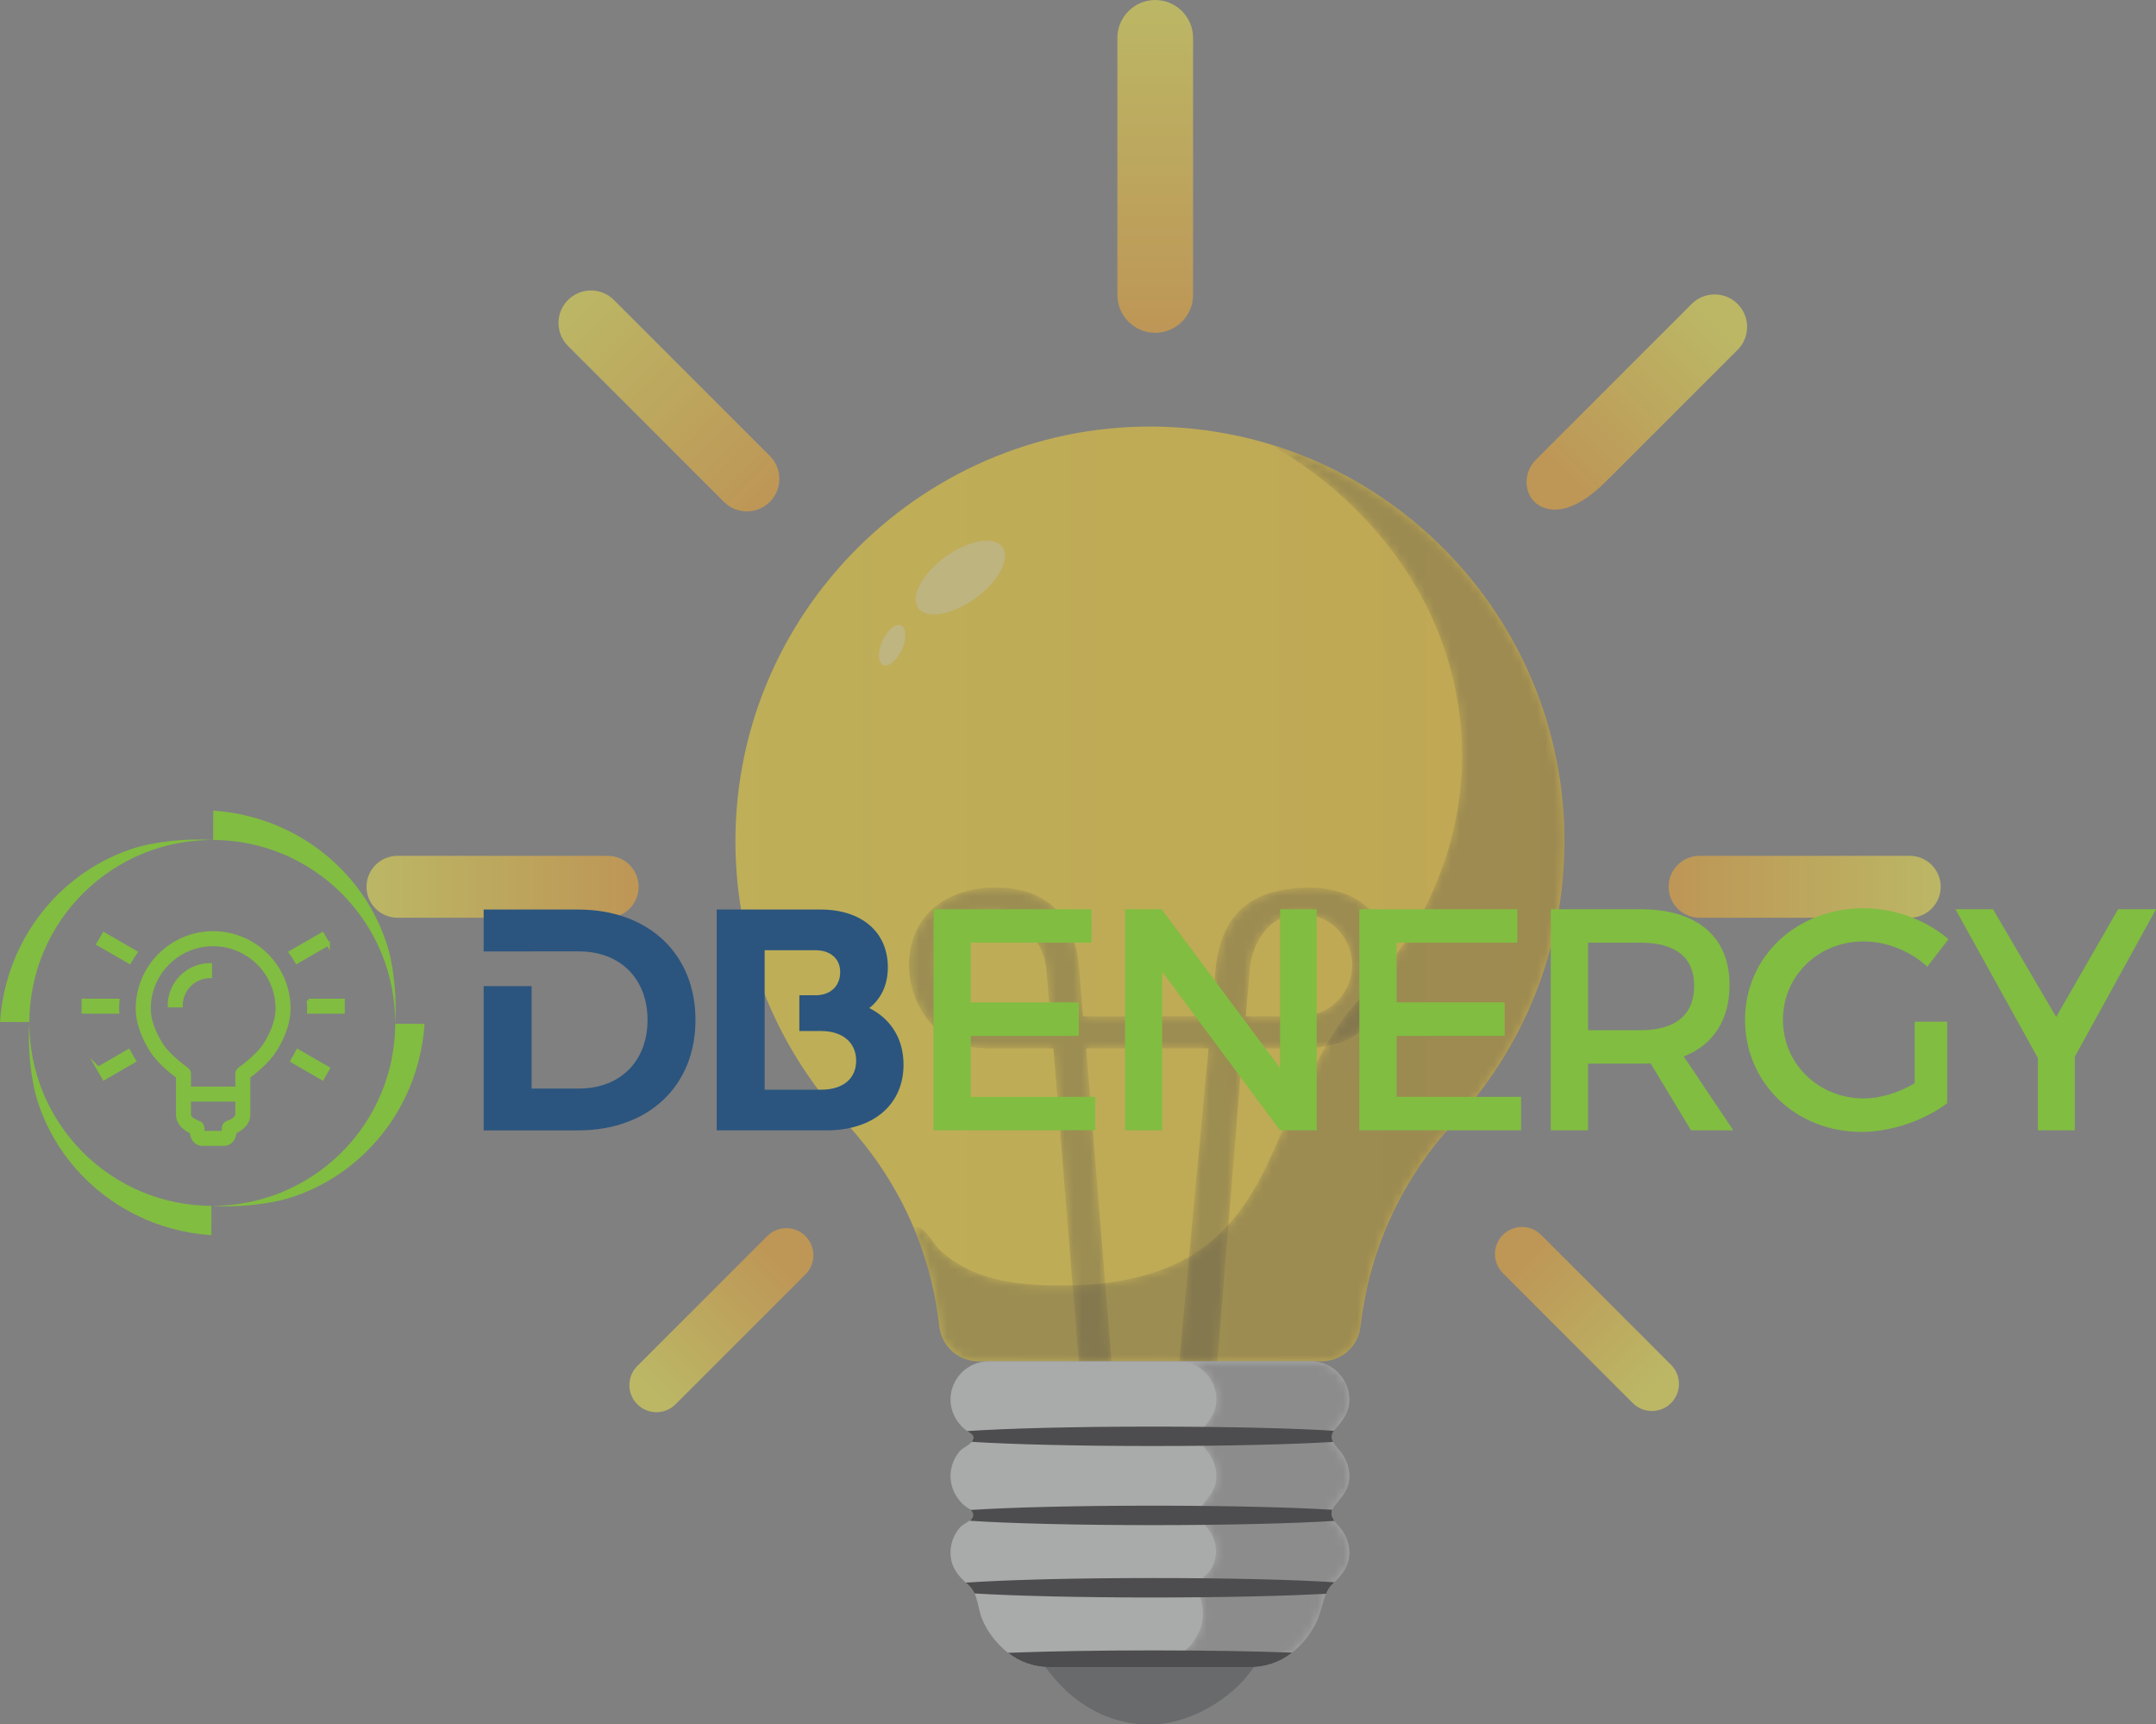 <?xml version="1.0" encoding="UTF-8" standalone="no"?>
<!-- Generator: Adobe Illustrator 16.0.0, SVG Export Plug-In . SVG Version: 6.00 Build 0)  -->

<svg
   xmlns:dc="http://purl.org/dc/elements/1.1/"
   xmlns:cc="http://creativecommons.org/ns#"
   xmlns:rdf="http://www.w3.org/1999/02/22-rdf-syntax-ns#"
   xmlns:svg="http://www.w3.org/2000/svg"
   xmlns="http://www.w3.org/2000/svg"
   xmlns:xlink="http://www.w3.org/1999/xlink"
   xmlns:sodipodi="http://sodipodi.sourceforge.net/DTD/sodipodi-0.dtd"
   xmlns:inkscape="http://www.inkscape.org/namespaces/inkscape"
   version="1.1"
   id="Layer_1"
   x="0px"
   y="0px"
   width="252.396px"
   height="201.86px"
   viewBox="0 0 252.396 201.86"
   enable-background="new 0 0 252.396 201.86"
   xml:space="preserve"
   inkscape:version="0.91 r13725"
   sodipodi:docname="dbenergy-with-background.svg"><rect x="0" y="0" width="252.396" height="201.86" fill="#808080" stroke="none"/><defs
     id="defs443" /><sodipodi:namedview
     pagecolor="#ffffff"
     bordercolor="#666666"
     borderopacity="1"
     objecttolerance="10"
     gridtolerance="10"
     guidetolerance="10"
     inkscape:pageopacity="0"
     inkscape:pageshadow="2"
     inkscape:window-width="1536"
     inkscape:window-height="801"
     id="namedview441"
     showgrid="false"
     inkscape:zoom="2.3059003"
     inkscape:cx="219.37887"
     inkscape:cy="66.811515"
     inkscape:window-x="-8"
     inkscape:window-y="-8"
     inkscape:window-maximized="1"
     inkscape:current-layer="Layer_1" /><g
     opacity="0.5"
     id="g3"><g
       id="g5"><defs
         id="defs7"><rect
           id="SVGID_1_"
           x="42.907"
           width="184.286"
           height="201.86" /></defs><clipPath
         id="SVGID_2_"><use
           xlink:href="#SVGID_1_"
           overflow="visible"
           id="use11" /></clipPath><path
         clip-path="url(#SVGID_2_)"
         fill="#515457"
         d="M134.617,201.864L134.617,201.864c-5.624,0-9.648-3.197-12.158-6.613    l-0.19-0.189h24.619l-0.188,0.189C144.208,198.899,139.214,201.864,134.617,201.864"
         id="path13" /><g
         clip-path="url(#SVGID_2_)"
         id="g15"><g
           id="g17"><defs
             id="defs19"><rect
               id="SVGID_3_"
               x="124.652"
               y="195.06"
               width="22.237"
               height="6.8" /></defs><clipPath
             id="SVGID_4_"><use
               xlink:href="#SVGID_3_"
               overflow="visible"
               id="use23" /></clipPath><path
             clip-path="url(#SVGID_4_)"
             fill="#515457"
             d="M146.89,195.061l-0.189,0.191c-2.492,3.646-7.486,6.611-12.083,6.611      c-4.204,0-7.513-1.786-9.965-4.113c1.546,0.624,3.648,1.4,5.942,1.125c2.186-0.262,3.871-2.012,4.4-3.814H146.89z"
             id="path25" /></g></g><g
         clip-path="url(#SVGID_2_)"
         id="g27"><defs
           id="defs29"><path
             id="SVGID_5_"
             d="M183.142,98.457c0,12.743-4.91,24.336-12.945,32.995c-5.828,6.281-9.595,14.192-10.773,22.68      l-0.176,1.272c-0.314,2.265-2.25,3.949-4.533,3.949h-40.191c-2.287,0-4.222-1.685-4.536-3.949l-0.204-1.483      c-0.492-3.537-1.45-6.967-2.824-10.219c-1.898-4.5-4.595-8.656-7.955-12.287c-7.716-8.332-12.543-19.375-12.893-31.542      c-0.797-27.902,22.275-50.853,50.17-49.913c4.285,0.145,8.427,0.844,12.36,2.03C168.603,58.006,183.142,76.534,183.142,98.457" /></defs><clipPath
           id="SVGID_6_"><use
             xlink:href="#SVGID_5_"
             overflow="visible"
             id="use33" /></clipPath><linearGradient
           id="SVGID_7_"
           gradientUnits="userSpaceOnUse"
           x1="-103.779"
           y1="1491.494"
           x2="-102.778"
           y2="1491.494"
           gradientTransform="matrix(97.051 0 0 -97.051 10157.812 144855.125)"><stop
             offset="0"
             style="stop-color:#FCDD30"
             id="stop36" /><stop
             offset="1"
             style="stop-color:#FFCD28"
             id="stop38" /></linearGradient><rect
           x="85.314"
           y="49.019"
           clip-path="url(#SVGID_6_)"
           fill="url(#SVGID_7_)"
           width="97.828"
           height="110.334"
           id="rect40" /></g><g
         opacity="0.3"
         clip-path="url(#SVGID_2_)"
         id="g42"><g
           id="g44"><defs
             id="defs46"><rect
               id="SVGID_8_"
               x="106.415"
               y="103.9"
               width="56.328"
               height="56.13" /></defs><clipPath
             id="SVGID_9_"><use
               xlink:href="#SVGID_8_"
               overflow="visible"
               id="use50" /></clipPath><g
             clip-path="url(#SVGID_9_)"
             id="g52"><defs
               id="defs54"><path
                 id="SVGID_10_"
                 d="M162.733,112.543c-0.236-5.613-3.951-8.642-9.563-8.642c-0.147,0-0.298,0.003-0.447,0.009        c-5.325,0.225-9.521,2.178-10.396,9.227l-0.481,5.828l-15.056,0.008l-0.483-5.85c-0.556-6.004-3.799-8.988-9.124-9.213        c-5.817-0.252-10.516,2.857-10.758,8.618c-0.117,2.784,0.859,5.45,2.75,7.507c1.89,2.057,3.479,2.57,6.263,2.688l7.883,0.002        l3.02,37.303l3.806-0.365l-2.99-36.938l14.323-0.008l-3.454,36.945l4.434,0.365l3.02-37.303h7.18l0.076-0.002        c2.783-0.117,5.357-0.617,7.248-2.674S162.851,115.327,162.733,112.543 M152.591,118.973h-6.744l0.448-5.439        c0.292-3.15,2.183-6.395,5.749-6.545c3.334-0.139,6.105,2.438,6.244,5.741C158.427,116.014,155.872,118.812,152.591,118.973         M122.954,118.973h-7.878c-3.281-0.161-5.192-2.955-5.192-6.243c0-4.044,2.771-5.745,5.999-5.745        c0.082,0,0.164,0.001,0.246,0.004c3.566,0.15,6.083,3.389,6.375,6.521L122.954,118.973z" /></defs><clipPath
               id="SVGID_11_"><use
                 xlink:href="#SVGID_10_"
                 overflow="visible"
                 id="use58" /></clipPath><defs
               id="defs60"><filter
                 id="Adobe_OpacityMaskFilter"
                 filterUnits="userSpaceOnUse"
                 x="78.124"
                 y="75.388"
                 width="112.91"
                 height="112.912"><feColorMatrix
                   type="matrix"
                   values="1 0 0 0 0  0 1 0 0 0  0 0 1 0 0  0 0 0 1 0"
                   id="feColorMatrix63" /></filter></defs><mask
               maskUnits="userSpaceOnUse"
               x="78.124"
               y="75.388"
               width="112.91"
               height="112.912"
               id="SVGID_12_"><g
                 filter="url(#Adobe_OpacityMaskFilter)"
                 id="g66"><radialGradient
                   id="SVGID_13_"
                   cx="-101.343"
                   cy="1493.604"
                   r="1"
                   gradientTransform="matrix(86.354 86.825 86.825 -86.354 -120853.625 137843.594)"
                   gradientUnits="userSpaceOnUse"><stop
                     offset="0"
                     style="stop-color:#000000"
                     id="stop69" /><stop
                     offset="0.247"
                     style="stop-color:#020202"
                     id="stop71" /><stop
                     offset="0.386"
                     style="stop-color:#0B0B0B"
                     id="stop73" /><stop
                     offset="0.499"
                     style="stop-color:#181818"
                     id="stop75" /><stop
                     offset="0.597"
                     style="stop-color:#2C2C2C"
                     id="stop77" /><stop
                     offset="0.685"
                     style="stop-color:#464646"
                     id="stop79" /><stop
                     offset="0.767"
                     style="stop-color:#656565"
                     id="stop81" /><stop
                     offset="0.844"
                     style="stop-color:#8B8B8B"
                     id="stop83" /><stop
                     offset="0.917"
                     style="stop-color:#B6B6B6"
                     id="stop85" /><stop
                     offset="0.984"
                     style="stop-color:#E6E6E6"
                     id="stop87" /><stop
                     offset="1"
                     style="stop-color:#F2F2F2"
                     id="stop89" /></radialGradient><polygon
                   clip-path="url(#SVGID_11_)"
                   fill="url(#SVGID_13_)"
                   points="134.733,75.388 191.034,131.997 134.426,188.299          78.124,131.69        "
                   id="polygon91" /></g></mask><radialGradient
               id="SVGID_14_"
               cx="-101.342"
               cy="1493.604"
               r="1"
               gradientTransform="matrix(86.355 86.825 86.825 -86.355 -120853.375 137843.656)"
               gradientUnits="userSpaceOnUse"><stop
                 offset="0"
                 style="stop-color:#130C0E"
                 id="stop94" /><stop
                 offset="0.858"
                 style="stop-color:#130C0E"
                 id="stop96" /><stop
                 offset="1"
                 style="stop-color:#130C0E"
                 id="stop98" /></radialGradient><polygon
               clip-path="url(#SVGID_11_)"
               mask="url(#SVGID_12_)"
               fill="url(#SVGID_14_)"
               points="134.733,75.388 191.034,131.997        134.426,188.299 78.124,131.69      "
               id="polygon100" /></g></g></g><g
         opacity="0.3"
         clip-path="url(#SVGID_2_)"
         id="g102"><g
           id="g104"><defs
             id="defs106"><rect
               id="SVGID_15_"
               x="106.958"
               y="51.99"
               width="76.184"
               height="107.36" /></defs><clipPath
             id="SVGID_16_"><use
               xlink:href="#SVGID_15_"
               overflow="visible"
               id="use110" /></clipPath><g
             clip-path="url(#SVGID_16_)"
             id="g112"><defs
               id="defs114"><path
                 id="SVGID_17_"
                 d="M183.142,98.457c0,12.743-4.91,24.336-12.945,32.995c-5.828,6.281-9.595,14.192-10.773,22.68        l-0.176,1.272c-0.314,2.265-2.25,3.949-4.533,3.949h-40.191c-2.287,0-4.222-1.685-4.536-3.949l-0.204-1.483        c-0.492-3.537-1.45-6.967-2.824-10.219c0.994-0.582,2.402,1.965,2.87,2.432c1.212,1.215,2.703,2.15,4.285,2.801        c2.84,1.168,5.958,1.479,9.029,1.537c3.894,0.076,7.832-0.237,11.554-1.389c7.496-2.316,11.367-7.451,14.386-14.361        c1.941-4.438,4.121-8.771,6.531-12.973c2.179-3.802,5.24-6.418,7.806-9.949c4.922-6.773,7.746-14.955,7.746-23.348        c0-15.257-8.962-28.686-22.525-36.462C168.603,58.006,183.142,76.534,183.142,98.457" /></defs><clipPath
               id="SVGID_18_"><use
                 xlink:href="#SVGID_17_"
                 overflow="visible"
                 id="use118" /></clipPath><defs
               id="defs120"><filter
                 id="Adobe_OpacityMaskFilter_1_"
                 filterUnits="userSpaceOnUse"
                 x="56.393"
                 y="16.108"
                 width="177.315"
                 height="179.125"><feColorMatrix
                   type="matrix"
                   values="1 0 0 0 0  0 1 0 0 0  0 0 1 0 0  0 0 0 1 0"
                   id="feColorMatrix123" /></filter></defs><mask
               maskUnits="userSpaceOnUse"
               x="56.393"
               y="16.108"
               width="177.315"
               height="179.125"
               id="SVGID_19_"><g
                 filter="url(#Adobe_OpacityMaskFilter_1_)"
                 id="g126"><radialGradient
                   id="SVGID_20_"
                   cx="-101.233"
                   cy="1492.459"
                   r="1"
                   gradientTransform="matrix(79.692 56.199 56.199 -79.692 -75692.875 124713.562)"
                   gradientUnits="userSpaceOnUse"><stop
                     offset="0"
                     style="stop-color:#000000"
                     id="stop129" /><stop
                     offset="0.247"
                     style="stop-color:#020202"
                     id="stop131" /><stop
                     offset="0.386"
                     style="stop-color:#0B0B0B"
                     id="stop133" /><stop
                     offset="0.499"
                     style="stop-color:#181818"
                     id="stop135" /><stop
                     offset="0.597"
                     style="stop-color:#2C2C2C"
                     id="stop137" /><stop
                     offset="0.685"
                     style="stop-color:#464646"
                     id="stop139" /><stop
                     offset="0.767"
                     style="stop-color:#656565"
                     id="stop141" /><stop
                     offset="0.844"
                     style="stop-color:#8B8B8B"
                     id="stop143" /><stop
                     offset="0.917"
                     style="stop-color:#B6B6B6"
                     id="stop145" /><stop
                     offset="0.984"
                     style="stop-color:#E6E6E6"
                     id="stop147" /><stop
                     offset="1"
                     style="stop-color:#F2F2F2"
                     id="stop149" /></radialGradient><polygon
                   clip-path="url(#SVGID_18_)"
                   fill="url(#SVGID_20_)"
                   points="132.262,16.108 233.708,87.648 157.839,195.233          56.393,123.694        "
                   id="polygon151" /></g></mask><radialGradient
               id="SVGID_21_"
               cx="-101.233"
               cy="1492.459"
               r="1"
               gradientTransform="matrix(79.692 56.199 56.199 -79.692 -75692.875 124713.562)"
               gradientUnits="userSpaceOnUse"><stop
                 offset="0"
                 style="stop-color:#130C0E"
                 id="stop154" /><stop
                 offset="0.858"
                 style="stop-color:#130C0E"
                 id="stop156" /><stop
                 offset="1"
                 style="stop-color:#130C0E"
                 id="stop158" /></radialGradient><polygon
               clip-path="url(#SVGID_18_)"
               mask="url(#SVGID_19_)"
               fill="url(#SVGID_21_)"
               points="132.262,16.108 233.708,87.648        157.839,195.233 56.393,123.694      "
               id="polygon160" /></g></g></g><path
         clip-path="url(#SVGID_2_)"
         fill="#D1D3D4"
         d="M155.896,168.199c0.001-0.274,0.118-0.567,0.405-0.896    c0.931-1.057,1.658-1.972,1.658-3.472c0-2.463-2.016-4.478-4.479-4.478h-37.729c-2.462,0-4.478,2.015-4.478,4.478    c0,1.382,0.652,2.647,1.712,3.517c0.572,0.467,1.3,0.617,0.806,1.375c-0.316,0.484-1.083,0.732-1.47,1.195    c-0.674,0.803-1.048,1.859-1.048,2.869c0,1.506,0.788,2.938,2.049,3.758c0.648,0.42,1.111,0.43,0.488,1.176    c-0.394,0.474-1.066,0.653-1.472,1.133c-0.682,0.803-1.065,1.834-1.065,2.89c0,1.663,0.869,2.741,2.058,3.763    c1.231,1.059,1.071,2.787,1.718,4.213c0.571,1.258,1.403,2.394,2.429,3.317l0.114,0.103c1.447,1.299,3.323,2.02,5.268,2.02h23.513    c1.944,0,3.82-0.721,5.268-2.02l0.113-0.103c1.066-0.959,1.922-2.147,2.494-3.463c0.584-1.343,0.676-3.13,1.738-4.144    c1.116-1.064,1.973-2.022,1.973-3.687c0-0.985-0.334-1.954-0.938-2.733c-0.68-0.879-1.668-1.572-0.832-2.664    c0.904-1.183,1.77-1.912,1.77-3.559c0-0.986-0.334-1.954-0.938-2.734C156.493,169.371,155.895,168.828,155.896,168.199"
         id="path162" /><g
         clip-path="url(#SVGID_2_)"
         id="g164"><g
           id="g166"><defs
             id="defs168"><rect
               id="SVGID_22_"
               x="112.421"
               y="178.67"
               width="0.122"
               height="0.1" /></defs><clipPath
             id="SVGID_23_"><use
               xlink:href="#SVGID_22_"
               overflow="visible"
               id="use172" /></clipPath><path
             clip-path="url(#SVGID_23_)"
             fill="#35ADE3"
             d="M112.421,178.769c0.037-0.034,0.078-0.067,0.122-0.101      C112.502,178.702,112.459,178.733,112.421,178.769"
             id="path174" /></g></g><g
         opacity="0.3"
         clip-path="url(#SVGID_2_)"
         id="g176"><g
           id="g178"><defs
             id="defs180"><rect
               id="SVGID_24_"
               x="134.995"
               y="159.35"
               width="22.964"
               height="35.811" /></defs><clipPath
             id="SVGID_25_"><use
               xlink:href="#SVGID_24_"
               overflow="visible"
               id="use184" /></clipPath><g
             clip-path="url(#SVGID_25_)"
             id="g186"><defs
               id="defs188"><path
                 id="SVGID_26_"
                 d="M156.19,176.346c-0.836,1.094,0.153,1.785,0.832,2.664c0.604,0.779,0.937,1.748,0.937,2.732        c0,1.664-0.854,2.623-1.972,3.688c-1.061,1.014-1.155,2.8-1.737,4.145c-0.573,1.314-1.429,2.504-2.496,3.463l-0.113,0.102        c-1.446,1.301-3.323,2.019-5.267,2.019c-1.436,0.001-2.872,0.001-4.309,0.001c-1.732,0-5.339-0.001-7.071-0.001        c0,0,3.509-1.372,4.473-2.659c0.971-1.293,1.674-2.791,1.203-4.929c-0.23-1.048-1.049-1.526-0.212-2.526        c0.411-0.492,0.966-0.795,1.317-1.361c0.898-1.452,0.715-3.344-0.313-4.672c-0.683-0.879-1.669-1.57-0.834-2.664        c0.905-1.184,1.771-1.911,1.771-3.559c0-0.986-0.336-1.955-0.938-2.734c-0.527-0.682-1.128-1.225-1.126-1.855        c0.002-0.275,0.117-0.566,0.406-0.895c0.93-1.057,1.658-1.971,1.658-3.471c0-2.463-2.017-4.479-4.479-4.479h15.563        c2.461,0,4.476,2.017,4.476,4.479c0,1.5-0.726,2.414-1.657,3.471c-0.289,0.328-0.404,0.619-0.404,0.895        c-0.005,0.631,0.596,1.174,1.125,1.855c0.604,0.779,0.937,1.748,0.937,2.734C157.959,174.435,157.095,175.163,156.19,176.346" /></defs><clipPath
               id="SVGID_27_"><use
                 xlink:href="#SVGID_26_"
                 overflow="visible"
                 id="use192" /></clipPath><defs
               id="defs194"><filter
                 id="Adobe_OpacityMaskFilter_2_"
                 filterUnits="userSpaceOnUse"
                 x="119.754"
                 y="149.579"
                 width="53.445"
                 height="55.355"><feColorMatrix
                   type="matrix"
                   values="1 0 0 0 0  0 1 0 0 0  0 0 1 0 0  0 0 0 1 0"
                   id="feColorMatrix197" /></filter></defs><mask
               maskUnits="userSpaceOnUse"
               x="119.754"
               y="149.579"
               width="53.445"
               height="55.355"
               id="SVGID_28_"><g
                 filter="url(#Adobe_OpacityMaskFilter_2_)"
                 id="g200"><radialGradient
                   id="SVGID_29_"
                   cx="-98.257"
                   cy="1486.805"
                   r="1"
                   gradientTransform="matrix(35.288 19.702 19.702 -35.288 -25693.375 54562.062)"
                   gradientUnits="userSpaceOnUse"><stop
                     offset="0"
                     style="stop-color:#000000"
                     id="stop203" /><stop
                     offset="0.247"
                     style="stop-color:#020202"
                     id="stop205" /><stop
                     offset="0.386"
                     style="stop-color:#0B0B0B"
                     id="stop207" /><stop
                     offset="0.499"
                     style="stop-color:#181818"
                     id="stop209" /><stop
                     offset="0.597"
                     style="stop-color:#2C2C2C"
                     id="stop211" /><stop
                     offset="0.685"
                     style="stop-color:#464646"
                     id="stop213" /><stop
                     offset="0.767"
                     style="stop-color:#656565"
                     id="stop215" /><stop
                     offset="0.844"
                     style="stop-color:#8B8B8B"
                     id="stop217" /><stop
                     offset="0.917"
                     style="stop-color:#B6B6B6"
                     id="stop219" /><stop
                     offset="0.984"
                     style="stop-color:#E6E6E6"
                     id="stop221" /><stop
                     offset="1"
                     style="stop-color:#F2F2F2"
                     id="stop223" /></radialGradient><polygon
                   clip-path="url(#SVGID_27_)"
                   fill="url(#SVGID_29_)"
                   points="140.452,149.579 173.199,167.862 152.501,204.934          119.754,186.65        "
                   id="polygon225" /></g></mask><radialGradient
               id="SVGID_30_"
               cx="-98.257"
               cy="1486.805"
               r="1"
               gradientTransform="matrix(35.288 19.702 19.702 -35.288 -25693.375 54562.062)"
               gradientUnits="userSpaceOnUse"><stop
                 offset="0"
                 style="stop-color:#130C0E"
                 id="stop228" /><stop
                 offset="0.858"
                 style="stop-color:#130C0E"
                 id="stop230" /><stop
                 offset="1"
                 style="stop-color:#130C0E"
                 id="stop232" /></radialGradient><polygon
               clip-path="url(#SVGID_27_)"
               mask="url(#SVGID_28_)"
               fill="url(#SVGID_30_)"
               points="140.452,149.579 173.199,167.862        152.501,204.934 119.754,186.65      "
               id="polygon234" /></g></g></g><g
         opacity="0.5"
         clip-path="url(#SVGID_2_)"
         id="g236"><g
           id="g238"><defs
             id="defs240"><rect
               id="SVGID_31_"
               x="107.193"
               y="63.29"
               width="10.473"
               height="8.64" /></defs><clipPath
             id="SVGID_32_"><use
               xlink:href="#SVGID_31_"
               overflow="visible"
               id="use244" /></clipPath><path
             clip-path="url(#SVGID_32_)"
             fill="#FAF8D2"
             d="M117.361,64.035c0.97,1.338-0.453,4.022-3.176,5.996      c-2.724,1.974-5.719,2.489-6.688,1.151c-0.969-1.338,0.453-4.023,3.177-5.996C113.398,63.212,116.392,62.697,117.361,64.035"
             id="path246" /></g></g><g
         opacity="0.5"
         clip-path="url(#SVGID_2_)"
         id="g248"><g
           id="g250"><defs
             id="defs252"><rect
               id="SVGID_33_"
               x="102.897"
               y="73.16"
               width="3.094"
               height="4.75" /></defs><clipPath
             id="SVGID_34_"><use
               xlink:href="#SVGID_33_"
               overflow="visible"
               id="use256" /></clipPath><path
             clip-path="url(#SVGID_34_)"
             fill="#FAF8D2"
             d="M105.493,73.218c0.628,0.284,0.668,1.552,0.089,2.831      c-0.579,1.279-1.558,2.085-2.186,1.8c-0.629-0.284-0.668-1.551-0.089-2.83C103.885,73.74,104.864,72.934,105.493,73.218"
             id="path258" /></g></g><g
         clip-path="url(#SVGID_2_)"
         id="g260"><g
           id="g262"><defs
             id="defs264"><rect
               id="SVGID_35_"
               x="113.233"
               y="167"
               width="42.92"
               height="2.279" /></defs><clipPath
             id="SVGID_36_"><use
               xlink:href="#SVGID_35_"
               overflow="visible"
               id="use268" /></clipPath><path
             clip-path="url(#SVGID_36_)"
             fill="#19181C"
             d="M155.897,168.2c0,0.201,0.061,0.398,0.165,0.591      c-4.657,0.294-12.37,0.483-21.097,0.483c-8.803,0-16.572-0.194-21.214-0.491c0.013-0.019,0.027-0.039,0.042-0.062      c0.256-0.393,0.183-0.623-0.026-0.817c-0.04-0.038-0.082-0.071-0.13-0.106c-0.119-0.086-0.261-0.174-0.405-0.271      c4.57-0.314,12.596-0.524,21.733-0.524c8.786,0,16.543,0.193,21.188,0.49C155.972,167.746,155.897,167.979,155.897,168.2"
             id="path270" /></g></g><g
         clip-path="url(#SVGID_2_)"
         id="g272"><g
           id="g274"><defs
             id="defs276"><rect
               id="SVGID_37_"
               x="113.523"
               y="176.26"
               width="42.692"
               height="2.27" /></defs><clipPath
             id="SVGID_38_"><use
               xlink:href="#SVGID_37_"
               overflow="visible"
               id="use280" /></clipPath><path
             clip-path="url(#SVGID_38_)"
             fill="#19181C"
             d="M156.215,178.038c-4.638,0.299-12.427,0.497-21.25,0.497      c-8.948,0-16.828-0.203-21.442-0.511c0.275-0.221,0.468-0.477,0.402-0.805c-0.038-0.193-0.153-0.34-0.296-0.459      c4.628-0.302,12.456-0.502,21.336-0.502c8.664,0,16.327,0.191,20.993,0.48C155.757,177.225,155.926,177.637,156.215,178.038"
             id="path282" /></g></g><g
         clip-path="url(#SVGID_2_)"
         id="g284"><g
           id="g286"><defs
             id="defs288"><rect
               id="SVGID_39_"
               x="113.066"
               y="184.73"
               width="43.136"
               height="2.271" /></defs><clipPath
             id="SVGID_40_"><use
               xlink:href="#SVGID_39_"
               overflow="visible"
               id="use292" /></clipPath><path
             clip-path="url(#SVGID_40_)"
             fill="#19181C"
             d="M156.203,185.223c-0.07,0.068-0.144,0.137-0.216,0.207      c-0.33,0.315-0.567,0.709-0.754,1.137c-4.713,0.266-12.039,0.438-20.269,0.438c-8.593,0-16.202-0.186-20.878-0.473      c-0.155-0.336-0.36-0.648-0.645-0.922c-0.035-0.039-0.072-0.071-0.11-0.104c-0.092-0.078-0.179-0.156-0.266-0.238      c4.539-0.322,12.65-0.539,21.899-0.539C143.782,184.729,151.563,184.924,156.203,185.223"
             id="path294" /></g></g><g
         clip-path="url(#SVGID_2_)"
         id="g296"><g
           id="g298"><defs
             id="defs300"><rect
               id="SVGID_41_"
               x="118.005"
               y="193.2"
               width="33.257"
               height="1.961" /></defs><clipPath
             id="SVGID_42_"><use
               xlink:href="#SVGID_41_"
               overflow="visible"
               id="use304" /></clipPath><path
             clip-path="url(#SVGID_42_)"
             fill="#19181C"
             d="M151.263,193.457c-1.387,1.101-3.108,1.701-4.891,1.701h-23.511      c-1.765,0-3.473-0.59-4.856-1.675c4.529-0.178,10.464-0.283,16.96-0.283C141.149,193.2,146.824,193.297,151.263,193.457"
             id="path306" /></g></g><g
         clip-path="url(#SVGID_2_)"
         id="g308"><defs
           id="defs310"><path
             id="SVGID_43_"
             d="M135.238,0.004c-2.443,0-4.431,1.988-4.431,4.432v30.092c0,2.443,1.988,4.431,4.431,4.431      c2.444,0,4.432-1.988,4.432-4.431V4.436C139.67,1.992,137.682,0.004,135.238,0.004" /></defs><clipPath
           id="SVGID_44_"><use
             xlink:href="#SVGID_43_"
             overflow="visible"
             id="use314" /></clipPath><linearGradient
           id="SVGID_45_"
           gradientUnits="userSpaceOnUse"
           x1="-115.234"
           y1="1495.447"
           x2="-114.234"
           y2="1495.447"
           gradientTransform="matrix(0 -38.955 -38.955 0 58390.469 -4449.969)"><stop
             offset="0"
             style="stop-color:#FBAB2C"
             id="stop317" /><stop
             offset="1"
             style="stop-color:#F6ED4A"
             id="stop319" /></linearGradient><rect
           x="130.807"
           y="0.004"
           clip-path="url(#SVGID_44_)"
           fill="url(#SVGID_45_)"
           width="8.863"
           height="38.955"
           id="rect321" /></g><g
         clip-path="url(#SVGID_2_)"
         id="g323"><defs
           id="defs325"><path
             id="SVGID_46_"
             d="M84.75,58.75c0.717,0.718,1.672,1.113,2.688,1.113c1.015,0,1.97-0.395,2.688-1.113      c1.482-1.483,1.482-3.895,0-5.377L71.871,35.118c-0.718-0.718-1.673-1.114-2.688-1.114c-1.016,0-1.971,0.396-2.689,1.114      c-0.718,0.718-1.114,1.673-1.114,2.688c0,1.016,0.396,1.971,1.114,2.688L84.75,58.75z" /></defs><clipPath
           id="SVGID_47_"><use
             xlink:href="#SVGID_46_"
             overflow="visible"
             id="use329" /></clipPath><linearGradient
           id="SVGID_48_"
           gradientUnits="userSpaceOnUse"
           x1="-94.286"
           y1="1487.199"
           x2="-93.286"
           y2="1487.199"
           gradientTransform="matrix(23.632 23.632 23.632 -23.632 -32850.438 37408.316)"><stop
             offset="0"
             style="stop-color:#F6ED4A"
             id="stop332" /><stop
             offset="1"
             style="stop-color:#FBAB2C"
             id="stop334" /></linearGradient><polygon
           clip-path="url(#SVGID_47_)"
           fill="url(#SVGID_48_)"
           points="78.494,20.89 104.537,46.934 78.494,72.977 52.45,46.934         "
           id="polygon336" /></g><g
         clip-path="url(#SVGID_2_)"
         id="g338"><defs
           id="defs340"><path
             id="SVGID_49_"
             d="M180.413,144.557c-0.598-0.598-1.393-0.928-2.238-0.928s-1.643,0.33-2.24,0.928      c-1.234,1.236-1.234,3.246,0,4.48l15.21,15.211c0.599,0.598,1.394,0.928,2.239,0.928c0.848,0,1.641-0.33,2.241-0.928      c0.598-0.6,0.927-1.395,0.927-2.24s-0.329-1.643-0.927-2.24L180.413,144.557z" /></defs><clipPath
           id="SVGID_50_"><use
             xlink:href="#SVGID_49_"
             overflow="visible"
             id="use344" /></clipPath><linearGradient
           id="SVGID_51_"
           gradientUnits="userSpaceOnUse"
           x1="-88.93"
           y1="1482.338"
           x2="-87.93"
           y2="1482.338"
           gradientTransform="matrix(15.234 15.234 15.234 -15.234 -21048.484 24083.312)"><stop
             offset="0"
             style="stop-color:#FBAB2C"
             id="stop347" /><stop
             offset="1"
             style="stop-color:#F6ED4A"
             id="stop349" /></linearGradient><polygon
           clip-path="url(#SVGID_50_)"
           fill="url(#SVGID_51_)"
           points="185.626,132.704 207.325,154.403 185.626,176.102      163.927,154.403    "
           id="polygon351" /></g><g
         clip-path="url(#SVGID_2_)"
         id="g353"><defs
           id="defs355"><path
             id="SVGID_52_"
             d="M92.056,143.771c-0.846,0-1.642,0.329-2.24,0.927l-15.21,15.21c-0.599,0.599-0.928,1.394-0.928,2.24      s0.329,1.642,0.928,2.239c0.598,0.599,1.394,0.929,2.24,0.929c0.845,0,1.641-0.33,2.24-0.929l15.209-15.209      c1.236-1.235,1.236-3.246,0-4.48C93.697,144.1,92.902,143.771,92.056,143.771" /></defs><clipPath
           id="SVGID_53_"><use
             xlink:href="#SVGID_52_"
             overflow="visible"
             id="use359" /></clipPath><linearGradient
           id="SVGID_54_"
           gradientUnits="userSpaceOnUse"
           x1="-117.658"
           y1="1480.926"
           x2="-116.658"
           y2="1480.926"
           gradientTransform="matrix(15.234 -15.234 -15.234 -15.234 24428.863 20930.312)"><stop
             offset="0"
             style="stop-color:#F6ED4A"
             id="stop362" /><stop
             offset="1"
             style="stop-color:#FBAB2C"
             id="stop364" /></linearGradient><polygon
           clip-path="url(#SVGID_53_)"
           fill="url(#SVGID_54_)"
           points="62.905,154.543 84.604,132.844 106.303,154.543      84.604,176.243    "
           id="polygon366" /></g><g
         clip-path="url(#SVGID_2_)"
         id="g368"><defs
           id="defs370"><path
             id="SVGID_55_"
             d="M184.597,58.963c1.776-0.902,3.051-2.241,4.455-3.645c2.068-2.067,4.137-4.135,6.203-6.203      c2.061-2.06,4.121-4.12,6.182-6.181c0.659-0.659,1.318-1.319,1.979-1.978c0.718-0.718,1.113-1.673,1.113-2.688      c0-1.016-0.396-1.971-1.113-2.688c-0.719-0.718-1.674-1.113-2.688-1.113c-1.016,0-1.97,0.395-2.688,1.113      c0,0-18.254,18.253-18.256,18.255c-1.85,1.851-1.291,5.163,1.435,5.741c0.972,0.206,1.995,0.014,2.903-0.386      C184.282,59.117,184.442,59.042,184.597,58.963" /></defs><clipPath
           id="SVGID_56_"><use
             xlink:href="#SVGID_55_"
             overflow="visible"
             id="use374" /></clipPath><linearGradient
           id="SVGID_57_"
           gradientUnits="userSpaceOnUse"
           x1="-92.544"
           y1="1508.623"
           x2="-91.544"
           y2="1508.623"
           gradientTransform="matrix(-18.162 18.162 18.162 18.162 -28879.062 -25680.344)"><stop
             offset="0"
             style="stop-color:#F6ED4A"
             id="stop377" /><stop
             offset="1"
             style="stop-color:#FBAB2C"
             id="stop379" /></linearGradient><polygon
           clip-path="url(#SVGID_56_)"
           fill="url(#SVGID_57_)"
           points="217.186,47.124 191.23,73.079 165.275,47.124      191.23,21.168    "
           id="polygon381" /></g><g
         clip-path="url(#SVGID_2_)"
         id="g383"><defs
           id="defs385"><path
             id="SVGID_58_"
             d="M74.764,103.809c0-1.998-1.626-3.624-3.624-3.624H46.531c-1.999,0-3.624,1.626-3.624,3.624      s1.625,3.623,3.624,3.623H71.14C73.138,107.432,74.764,105.807,74.764,103.809" /></defs><clipPath
           id="SVGID_59_"><use
             xlink:href="#SVGID_58_"
             overflow="visible"
             id="use389" /></clipPath><linearGradient
           id="SVGID_60_"
           gradientUnits="userSpaceOnUse"
           x1="-103.324"
           y1="1482.264"
           x2="-102.324"
           y2="1482.264"
           gradientTransform="matrix(31.857 0 0 -31.857 3334.547 47324.844)"><stop
             offset="0"
             style="stop-color:#F6ED4A"
             id="stop392" /><stop
             offset="1"
             style="stop-color:#FBAB2C"
             id="stop394" /></linearGradient><rect
           x="42.907"
           y="100.185"
           clip-path="url(#SVGID_59_)"
           fill="url(#SVGID_60_)"
           width="31.857"
           height="7.248"
           id="rect396" /></g><g
         clip-path="url(#SVGID_2_)"
         id="g398"><defs
           id="defs400"><path
             id="SVGID_61_"
             d="M223.569,100.185H198.96c-1.999,0-3.624,1.626-3.624,3.624s1.625,3.623,3.624,3.623h24.609      c1.998,0,3.623-1.625,3.623-3.623S225.567,100.185,223.569,100.185" /></defs><clipPath
           id="SVGID_62_"><use
             xlink:href="#SVGID_61_"
             overflow="visible"
             id="use404" /></clipPath><linearGradient
           id="SVGID_63_"
           gradientUnits="userSpaceOnUse"
           x1="-103.324"
           y1="1482.264"
           x2="-102.324"
           y2="1482.264"
           gradientTransform="matrix(31.857 0 0 -31.857 3486.984 47324.828)"><stop
             offset="0"
             style="stop-color:#FBAB2C"
             id="stop407" /><stop
             offset="1"
             style="stop-color:#F6ED4A"
             id="stop409" /></linearGradient><rect
           x="195.336"
           y="100.185"
           clip-path="url(#SVGID_62_)"
           fill="url(#SVGID_63_)"
           width="31.856"
           height="7.248"
           id="rect411" /></g></g></g><polygon
     points="126.296,127.264 113.65,127.264 113.65,134.399 128.22,134.399 128.22,138.319 109.288,138.319 109.288,112.436 127.777,112.436 127.776,116.354 113.65,116.354 113.65,123.343 126.296,123.343 "
     id="polygon413"
     transform="translate(0,-6)"
     style="fill:#81bd41" /><polygon
     points="149.853,138.319 136.062,119.758 136.062,138.319 131.698,138.319 131.698,112.436 135.989,112.436 149.853,131.036 149.854,112.436 154.142,112.436 154.142,138.319 "
     id="polygon415"
     transform="translate(0,-6)"
     style="fill:#81bd41" /><polygon
     points="176.144,127.264 163.499,127.264 163.499,134.399 178.065,134.399 178.065,138.319 159.133,138.319 159.136,112.436 177.624,112.436 177.624,116.354 163.499,116.354 163.499,123.343 176.144,123.343 "
     id="polygon417"
     transform="translate(0,-6)"
     style="fill:#81bd41" /><path
     d="m 197.962,132.319 -4.732,-7.838 c -0.371,0.037 -0.777,0.037 -1.184,0.037 l -6.139,0 0,7.801 -4.361,0 0,-25.883 10.5,0 c 6.62,0 10.428,3.217 10.428,8.838 0,4.142 -1.924,7.063 -5.363,8.393 l 5.806,8.652 -4.955,0 z m -5.916,-11.721 c 3.993,0 6.285,-1.701 6.285,-5.213 0,-3.402 -2.292,-5.031 -6.285,-5.031 l -6.139,0 0,10.244 6.139,0 z"
     id="path419"
     inkscape:connector-curvature="0"
     style="fill:#81bd41" /><path
     d="m 224.143,119.6 3.809,0 0,9.541 c -2.625,1.996 -6.509,3.363 -10.057,3.363 -7.654,0 -13.609,-5.73 -13.609,-13.127 0,-7.395 6.03,-13.052 13.868,-13.052 3.698,0 7.396,1.405 9.945,3.623 l -2.477,3.216 c -1.996,-1.848 -4.771,-2.957 -7.47,-2.957 -5.288,0 -9.428,4.031 -9.428,9.17 0,5.176 4.178,9.206 9.465,9.206 1.922,0 4.104,-0.663 5.953,-1.774 l 0,-7.209 z"
     id="path421"
     inkscape:connector-curvature="0"
     style="fill:#81bd41" /><polygon
     points="233.317,112.436 240.709,125.045 247.958,112.436 252.396,112.436 242.892,129.705 242.892,138.319 238.565,138.319 238.565,129.852 228.916,112.436 "
     id="polygon423"
     transform="translate(0,-6)"
     style="fill:#81bd41" /><path
     d="m 101.761,118.006 c 1.359,-1.056 2.176,-2.688 2.176,-4.764 0,-4.115 -3.027,-6.77 -7.891,-6.77 l -12.144,0 0,25.854 12.823,0 c 5.579,0 9.048,-3.063 9.048,-7.688 0,-3.13 -1.564,-5.407 -4.012,-6.632 m -5.648,9.557 -6.599,0 0,-6.871 0,-9.456 5.953,0 c 1.734,0 2.891,0.987 2.891,2.551 0,1.668 -1.157,2.722 -2.891,2.722 l -1.889,0 0,4.184 2.535,0 c 2.585,0 4.115,1.396 4.115,3.47 0,2.107 -1.53,3.4 -4.115,3.4"
     id="path425"
     inkscape:connector-curvature="0"
     style="fill:#2b557e" /><path
     d="m 67.675,106.473 -11.055,0 0,4.902 5.612,0 0,-0.002 5.545,0 c 4.864,0 8.028,3.23 8.028,8.026 0,4.796 -3.164,8.028 -8.028,8.028 l -5.545,0 0,-11.989 -5.612,0 0,16.888 11.055,0 c 8.232,0 13.742,-5.171 13.742,-12.927 0,-7.754 -5.51,-12.926 -13.742,-12.926"
     id="path427"
     inkscape:connector-curvature="0"
     style="fill:#2b557e" /><path
     d="m 46.264,119.818 c 0.015,-2.806 -0.524,-5.606 -1.589,-8.199 -1.061,-2.592 -2.641,-4.97 -4.616,-6.961 -1.973,-1.991 -4.337,-3.591 -6.921,-4.673 -2.582,-1.086 -5.38,-1.646 -8.185,-1.658 l 0.009,-3.435 c 3.109,0.209 6.141,1.031 8.861,2.388 2.723,1.355 5.134,3.238 7.076,5.477 1.944,2.237 3.415,4.83 4.323,7.567 0.913,2.74 1.252,6.69 1.042,9.494"
     id="path429"
     inkscape:connector-curvature="0"
     style="fill:#81bd41" /><path
     d="m 3.439,119.672 c -0.015,2.805 0.524,5.604 1.589,8.197 1.061,2.592 2.641,4.971 4.616,6.963 1.973,1.99 4.337,3.59 6.921,4.672 2.582,1.086 5.38,1.647 8.185,1.658 l -0.009,3.434 c -3.109,-0.207 -6.139,-1.028 -8.861,-2.387 -2.723,-1.354 -5.134,-3.238 -7.076,-5.477 -1.943,-2.236 -3.415,-4.829 -4.323,-7.568 -0.913,-2.738 -1.252,-6.689 -1.042,-9.492"
     id="path431"
     inkscape:connector-curvature="0"
     style="fill:#81bd41" /><path
     d="m 24.779,141.157 c 2.805,0.014 5.607,-0.523 8.197,-1.59 2.594,-1.06 4.972,-2.64 6.961,-4.613 1.993,-1.975 3.592,-4.338 4.673,-6.924 1.087,-2.58 1.649,-5.379 1.66,-8.184 l 3.433,0.01 c -0.207,3.107 -1.028,6.139 -2.386,8.86 -1.355,2.724 -3.238,5.134 -5.476,7.076 -2.238,1.942 -4.83,3.414 -7.57,4.321 -2.739,0.913 -6.689,1.255 -9.492,1.044"
     id="path433"
     inkscape:connector-curvature="0"
     style="fill:#81bd41" /><path
     d="m 24.924,98.333 c -2.805,-0.016 -5.607,0.523 -8.197,1.588 -2.593,1.062 -4.972,2.642 -6.961,4.617 -1.992,1.971 -3.592,4.336 -4.673,6.92 -1.087,2.582 -1.649,5.381 -1.658,8.186 L 0,119.633 c 0.207,-3.108 1.028,-6.139 2.386,-8.86 1.355,-2.724 3.238,-5.134 5.476,-7.075 2.238,-1.943 4.83,-3.416 7.57,-4.324 2.739,-0.913 6.689,-1.252 9.492,-1.041"
     id="path435"
     inkscape:connector-curvature="0"
     style="fill:#81bd41" /><path
     d="m 11.496,125.075 0.674,1.166 3.548,-2.05 c -0.222,-0.349 -0.449,-0.739 -0.669,-1.169 l -3.553,2.053 z m 0,-14.573 3.663,2.115 c 0.221,-0.392 0.464,-0.771 0.728,-1.135 l -3.717,-2.145 -0.674,1.165 z m 2.244,7.567 c 0,-0.32 0.017,-0.639 0.044,-0.953 l -4.034,0 0,1.346 4.003,0 c -0.007,-0.129 -0.013,-0.26 -0.013,-0.393 m 22.383,-0.953 c 0.026,0.314 0.042,0.633 0.042,0.953 0,0.133 -0.004,0.264 -0.011,0.393 l 4.002,0 0,-1.346 -4.033,0 z m -1.934,7.075 3.549,2.05 0.673,-1.166 -3.554,-2.053 c -0.219,0.428 -0.448,0.82 -0.668,1.169 m 4.222,-13.689 -0.674,-1.164 -3.717,2.146 c 0.264,0.362 0.507,0.742 0.727,1.134 l 3.664,-2.116 z m -13.458,-1.289 c -4.883,0 -8.856,3.973 -8.856,8.855 0,2.07 1.056,4.008 1.684,4.979 0.835,1.287 2.381,2.513 3.025,2.99 l 0,4.471 c 0,0.812 0.589,1.539 1.599,2.002 0.17,1.275 0.938,1.424 1.286,1.424 l 2.522,0 c 0.35,0 1.122,-0.148 1.287,-1.424 1.01,-0.463 1.601,-1.19 1.601,-2.002 l 0,-4.471 c 0.643,-0.478 2.189,-1.703 3.024,-2.99 0.629,-0.971 1.684,-2.91 1.684,-4.979 0,-4.882 -3.972,-8.855 -8.856,-8.855 m 2.801,21.295 c 0,0.246 -0.35,0.632 -1.118,0.902 -0.267,0.096 -0.447,0.342 -0.451,0.627 -0.004,0.287 -0.043,0.465 -0.074,0.551 l -2.316,0 c -0.031,-0.086 -0.07,-0.264 -0.075,-0.553 -0.005,-0.283 -0.185,-0.529 -0.45,-0.625 -0.768,-0.271 -1.12,-0.656 -1.12,-0.902 l 0,-1.758 5.604,0 0,1.758 z m 3.241,-8.192 c -0.903,1.394 -2.93,2.813 -2.951,2.826 -0.181,0.127 -0.29,0.334 -0.29,0.554 l 0,1.709 -5.604,0 0,-1.709 c 0,-0.222 -0.108,-0.428 -0.289,-0.554 -0.02,-0.013 -2.044,-1.429 -2.95,-2.826 -0.548,-0.847 -1.468,-2.524 -1.468,-4.247 0,-4.139 3.369,-7.509 7.51,-7.509 4.141,0 7.511,3.37 7.511,7.509 0,1.723 -0.92,3.4 -1.469,4.247 m -11.158,-4.588 1.346,0 c 0,-1.894 1.541,-3.433 3.434,-3.433 l 0,-1.346 c -2.635,0.001 -4.78,2.143 -4.78,4.779"
     id="path437"
     inkscape:connector-curvature="0"
     style="fill:#81bd41" /><path
     stroke-miterlimit="10"
     d="m 11.496,125.075 0.674,1.166 3.548,-2.05 c -0.222,-0.349 -0.449,-0.739 -0.669,-1.169 l -3.553,2.053 z m 0,-14.573 3.663,2.115 c 0.221,-0.392 0.464,-0.771 0.728,-1.135 l -3.717,-2.145 -0.674,1.165 z m 2.244,7.567 c 0,-0.32 0.017,-0.639 0.044,-0.953 l -4.034,0 0,1.346 4.003,0 c -0.007,-0.129 -0.013,-0.26 -0.013,-0.393 z m 22.383,-0.953 c 0.026,0.314 0.042,0.633 0.042,0.953 0,0.133 -0.004,0.264 -0.011,0.393 l 4.002,0 0,-1.346 -4.033,0 z m -1.934,7.075 3.549,2.05 0.673,-1.166 -3.554,-2.053 c -0.219,0.428 -0.448,0.82 -0.668,1.169 z m 4.222,-13.689 -0.674,-1.164 -3.717,2.146 c 0.264,0.362 0.507,0.742 0.727,1.134 l 3.664,-2.116 z m -13.458,-1.289 c -4.883,0 -8.856,3.973 -8.856,8.855 0,2.07 1.056,4.008 1.684,4.979 0.835,1.287 2.381,2.513 3.025,2.99 l 0,4.471 c 0,0.812 0.589,1.539 1.599,2.002 0.17,1.275 0.938,1.424 1.286,1.424 l 2.522,0 c 0.35,0 1.122,-0.148 1.287,-1.424 1.01,-0.463 1.601,-1.19 1.601,-2.002 l 0,-4.471 c 0.643,-0.478 2.189,-1.703 3.024,-2.99 0.629,-0.971 1.684,-2.91 1.684,-4.979 0,-4.882 -3.972,-8.855 -8.856,-8.855 z m 2.801,21.295 c 0,0.246 -0.35,0.632 -1.118,0.902 -0.267,0.096 -0.447,0.342 -0.451,0.627 -0.004,0.287 -0.043,0.465 -0.074,0.551 l -2.316,0 c -0.031,-0.086 -0.07,-0.264 -0.075,-0.553 -0.005,-0.283 -0.185,-0.529 -0.45,-0.625 -0.768,-0.271 -1.12,-0.656 -1.12,-0.902 l 0,-1.758 5.604,0 0,1.758 z m 3.241,-8.192 c -0.903,1.394 -2.93,2.813 -2.951,2.826 -0.181,0.127 -0.29,0.334 -0.29,0.554 l 0,1.709 -5.604,0 0,-1.709 c 0,-0.222 -0.108,-0.428 -0.289,-0.554 -0.02,-0.013 -2.044,-1.429 -2.95,-2.826 -0.548,-0.847 -1.468,-2.524 -1.468,-4.247 0,-4.139 3.369,-7.509 7.51,-7.509 4.141,0 7.511,3.37 7.511,7.509 0,1.723 -0.92,3.4 -1.469,4.247 z m -11.158,-4.588 1.346,0 c 0,-1.894 1.541,-3.433 3.434,-3.433 l 0,-1.346 c -2.635,0.001 -4.78,2.143 -4.78,4.779 z"
     id="path439"
     inkscape:connector-curvature="0"
     style="fill:none;stroke:#81bd41;stroke-width:0.412;stroke-miterlimit:10" /></svg>